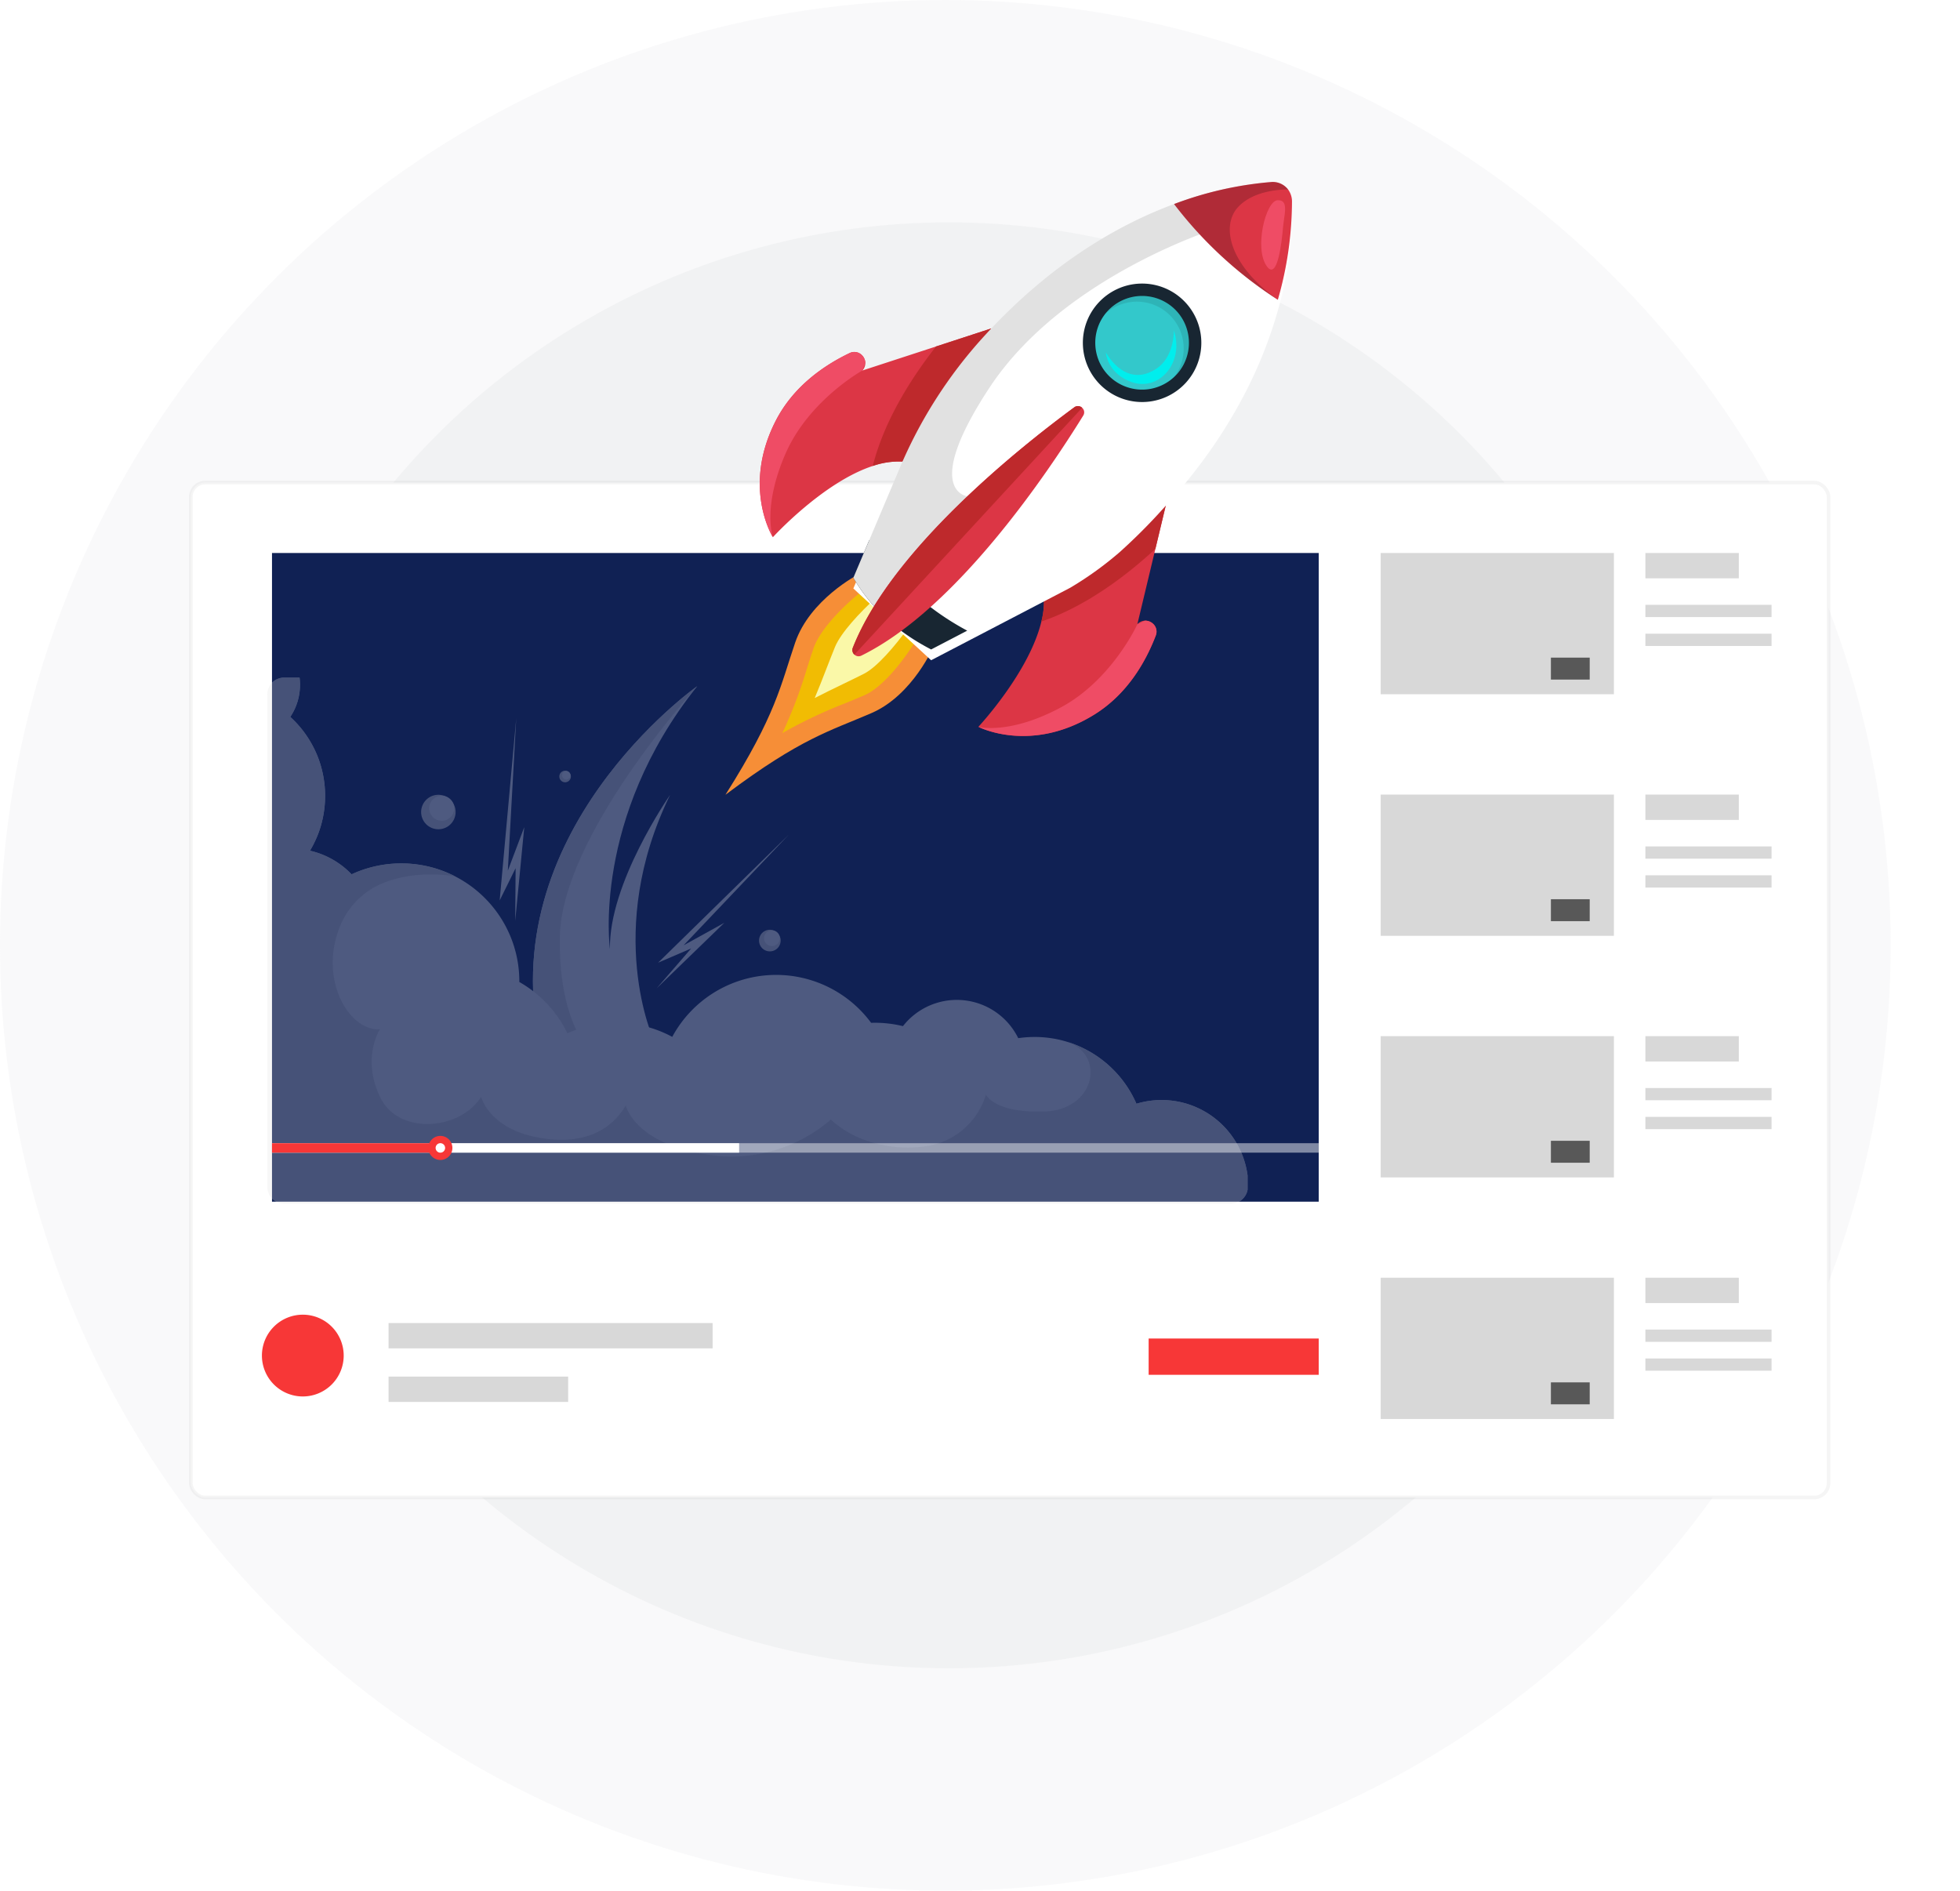 <svg xmlns="http://www.w3.org/2000/svg" xmlns:xlink="http://www.w3.org/1999/xlink" width="544.254" height="525" viewBox="0 0 544.254 525"><defs><filter id="a" x="16.5" y="97.5" width="527.754" height="354.819" filterUnits="userSpaceOnUse"><feOffset dy="3" input="SourceAlpha"/><feGaussianBlur stdDeviation="12" result="b"/><feFlood flood-opacity="0.392"/><feComposite operator="in" in2="b"/><feComposite in="SourceGraphic"/></filter><linearGradient id="c" x1="0.5" x2="0.5" y2="1" gradientUnits="objectBoundingBox"><stop offset="0" stop-color="#102154"/><stop offset="1" stop-color="#102154"/></linearGradient><filter id="d" x="227.965" y="44.536" width="139.798" height="147.807" filterUnits="userSpaceOnUse"><feOffset dy="3" input="SourceAlpha"/><feGaussianBlur stdDeviation="3" result="e"/><feFlood flood-opacity="0.518"/><feComposite operator="in" in2="e"/><feComposite in="SourceGraphic"/></filter></defs><g transform="translate(-688.601 9.741)"><circle cx="200.761" cy="200.761" r="200.761" transform="translate(751.339 51.998)" fill="#d5d7db" opacity="0.204"/><circle cx="262.5" cy="262.5" r="262.5" transform="translate(688.601 -9.741)" fill="#d5d7db" opacity="0.152"/><g transform="matrix(1, 0, 0, 1, 688.6, -9.74)" filter="url(#a)"><rect width="454.754" height="281.819" rx="4" transform="translate(53 131)" fill="#fff" stroke="rgba(112,112,112,0.07)" stroke-width="1"/></g><rect width="64.762" height="39.222" transform="translate(1071.989 143.817)" fill="#d8d8d8"/><rect width="10.775" height="6.093" transform="translate(1119.258 172.872)" fill="#1c1c1c" opacity="0.68"/><rect width="25.946" height="7.033" transform="translate(1145.495 143.817)" fill="#d8d8d8"/><rect width="35.031" height="3.403" transform="translate(1145.495 158.21)" fill="#d8d8d8"/><rect width="35.031" height="3.403" transform="translate(1145.495 166.23)" fill="#d8d8d8"/><rect width="64.762" height="39.222" transform="translate(1071.989 210.9)" fill="#d8d8d8"/><rect width="10.775" height="6.093" transform="translate(1119.258 239.954)" fill="#1c1c1c" opacity="0.68"/><rect width="25.946" height="7.033" transform="translate(1145.495 210.9)" fill="#d8d8d8"/><rect width="35.031" height="3.403" transform="translate(1145.495 225.293)" fill="#d8d8d8"/><rect width="35.031" height="3.403" transform="translate(1145.495 233.313)" fill="#d8d8d8"/><rect width="64.762" height="39.222" transform="translate(1071.989 277.983)" fill="#d8d8d8"/><rect width="10.775" height="6.093" transform="translate(1119.258 307.037)" fill="#1c1c1c" opacity="0.68"/><rect width="25.946" height="7.033" transform="translate(1145.495 277.983)" fill="#d8d8d8"/><rect width="35.031" height="3.403" transform="translate(1145.495 292.376)" fill="#d8d8d8"/><rect width="35.031" height="3.403" transform="translate(1145.495 300.395)" fill="#d8d8d8"/><rect width="64.762" height="39.222" transform="translate(1071.989 345.065)" fill="#d8d8d8"/><rect width="47.234" height="10.078" transform="translate(1007.556 361.941)" fill="#f73737"/><rect width="10.775" height="6.093" transform="translate(1119.258 374.12)" fill="#1c1c1c" opacity="0.68"/><rect width="25.946" height="7.033" transform="translate(1145.495 345.065)" fill="#d8d8d8"/><rect width="35.031" height="3.403" transform="translate(1145.495 359.458)" fill="#d8d8d8"/><rect width="35.031" height="3.403" transform="translate(1145.495 367.478)" fill="#d8d8d8"/><path d="M784.039,366.676a11.354,11.354,0,1,1-11.355-11.354A11.355,11.355,0,0,1,784.039,366.676Z" fill="#f73737"/><rect width="89.981" height="7.033" transform="translate(796.496 357.643)" fill="#d8d8d8"/><rect width="49.872" height="7.033" transform="translate(796.496 372.514)" fill="#d8d8d8"/><rect width="290.661" height="180.128" transform="translate(764.129 143.817)" fill="url(#c)"/><rect width="290.661" height="2.623" transform="translate(764.129 307.706)" fill="#fff" opacity="0.47"/><g transform="translate(731.812 165.58)" opacity="0.259"><g transform="translate(31.018 12.821)"><g transform="translate(73.755 2.407)"><path d="M763.2,8.023c-18.5,37.858-4.539,68.033-4.539,68.033l-18.935,1.661L727.385,78.8C713.169,18.653,770.332-21.877,770.731-22.158,741.377,14.6,746.5,50.817,746.5,50.817,746.146,32.576,762.939,8.4,763.2,8.023Z" transform="translate(-725.114 22.158)" fill="#fff"/><path d="M739.724,77.717,727.385,78.8C713.169,18.653,770.332-21.877,770.731-22.158c-.293.322-37.7,41.455-38.148,69.634C732.323,63.747,736.3,72.887,739.724,77.717Z" transform="translate(-725.114 22.158)" fill="#e1e1e1"/></g><path d="M910.923,93.119a24.072,24.072,0,0,0-6.989,1.032,30.874,30.874,0,0,0-19.4-17.245c-.178-.058-.363-.112-.55-.162-.11-.028-.216-.06-.316-.088a30.959,30.959,0,0,0-8-1.048,31.335,31.335,0,0,0-4.554.334A19,19,0,0,0,839.1,72.6a32.829,32.829,0,0,0-7.809-.94c-.344,0-.687.008-1.03.02a32.792,32.792,0,0,0-55.225,3.9,32.315,32.315,0,0,0-6.456-2.638,31.739,31.739,0,0,0-3.9-.872A32.932,32.932,0,0,0,748.363,73.6q-1.242.449-2.434.99a32.842,32.842,0,0,0-9.523-11.7,32.274,32.274,0,0,0-3.83-2.549v-.152a33.423,33.423,0,0,0-.216-3.786,32.224,32.224,0,0,0-1.168-5.665l0-.006c-.026-.092-.052-.181-.08-.273l0,0a32.846,32.846,0,0,0-16.324-19.426,32.49,32.49,0,0,0-10.4-3.3h-.006a32.932,32.932,0,0,0-13.2.828,32.012,32.012,0,0,0-5.176,1.888,23.142,23.142,0,0,0-11.559-6.562q.75-1.253,1.378-2.584.315-.665.6-1.347c.123-.3.244-.606.359-.914.173-.464.334-.93.484-1.4.092-.293.182-.586.264-.882a29.875,29.875,0,0,0-.374-17.43,29.085,29.085,0,0,0-1.778-4.235c-.068-.134-.138-.267-.212-.4v0h0v0c-.169-.316-.344-.632-.526-.944-.089-.155-.182-.314-.276-.468-.188-.306-.38-.61-.576-.91a29.422,29.422,0,0,0-3.722-4.594q-.531-.536-1.088-1.045v0a16,16,0,0,0,2.7-8.921,15.564,15.564,0,0,0-.124-1.988h-4.3a4.677,4.677,0,0,0-4.66,4.664V117.223a4.675,4.675,0,0,0,4.66,4.661H930.2a4.681,4.681,0,0,0,4.6-3.887v-3.9A24.074,24.074,0,0,0,910.923,93.119Z" transform="translate(-662.598 24.198)" fill="#fff"/><path d="M910.923,93.119a24.072,24.072,0,0,0-6.989,1.032,30.874,30.874,0,0,0-19.4-17.245c8.97,2.84,8.668,13.891.314,17.912a15.669,15.669,0,0,1-6.161,1.459c-14.235.6-16.551-4.687-16.551-4.687A20.389,20.389,0,0,1,844.7,106.046a34.724,34.724,0,0,1-15.05-1.442h0a27.977,27.977,0,0,1-10.573-6.068,42.139,42.139,0,0,1-32.549,9.971c-1.216-.149-2.374-.328-3.476-.526-18.787-3.406-20.91-13.373-20.91-13.373-3.988,6.882-12.083,11.479-25.116,8.763S721.96,92.2,721.96,92.2c-5.719,9.3-22.959,10.875-28.095,0s0-18.732,0-18.732c-8.459.6-17.049-13.661-11.157-28.388A21.6,21.6,0,0,1,695.747,32.5h0c9.052-3.372,18.826-1.518,19.032-1.476a32.49,32.49,0,0,0-10.4-3.3h-.006a32.932,32.932,0,0,0-13.2.828,32.012,32.012,0,0,0-5.176,1.888,23.142,23.142,0,0,0-11.559-6.562q.75-1.253,1.378-2.584.315-.665.6-1.347c.123-.3.244-.606.359-.914.173-.464.334-.93.484-1.4.092-.293.182-.586.264-.882a29.875,29.875,0,0,0-.374-17.43,29.085,29.085,0,0,0-1.778-4.235c-.068-.134-.138-.267-.212-.4v0h0v0c-.169-.32-.344-.632-.526-.944-.089-.155-.182-.314-.276-.468-.184-.308-.376-.61-.576-.91a29.422,29.422,0,0,0-3.722-4.594q-.531-.54-1.088-1.048a16,16,0,0,0,2.7-8.921,15.564,15.564,0,0,0-.124-1.988h-4.3a4.677,4.677,0,0,0-4.66,4.664V117.223a4.675,4.675,0,0,0,4.66,4.661H930.2a4.681,4.681,0,0,0,4.6-3.887v-3.9A24.074,24.074,0,0,0,910.923,93.119Z" transform="translate(-662.598 24.198)" fill="#e1e1e1"/><g transform="translate(42.714 32.557)"><path d="M707.793,5.9A4.785,4.785,0,1,1,701.3,3.982,4.786,4.786,0,0,1,707.793,5.9Z" transform="translate(-698.804 -3.398)" fill="#e1e1e1"/><path d="M707.225,5.44a3.472,3.472,0,1,1-4.71-1.39A3.471,3.471,0,0,1,707.225,5.44Z" transform="translate(-698.462 -3.357)" fill="#fff"/></g><g transform="translate(136.535 70.036)"><path d="M783.972,36.735a3,3,0,1,1-4.076-1.2A3,3,0,0,1,783.972,36.735Z" transform="translate(-778.328 -35.166)" fill="#e1e1e1"/><path d="M783.616,36.449a2.181,2.181,0,1,1-2.958-.873A2.18,2.18,0,0,1,783.616,36.449Z" transform="translate(-778.114 -35.14)" fill="#fff"/></g><g transform="translate(81.086 25.873)"><path d="M734.341-1.43A1.6,1.6,0,0,1,733.7.744,1.6,1.6,0,0,1,731.524.1a1.6,1.6,0,0,1,.642-2.175A1.6,1.6,0,0,1,734.341-1.43Z" transform="translate(-731.328 2.268)" fill="#e1e1e1"/><path d="M734.15-1.583A1.164,1.164,0,0,1,733.685,0a1.163,1.163,0,0,1-1.578-.466,1.164,1.164,0,0,1,.465-1.579A1.165,1.165,0,0,1,734.15-1.583Z" transform="translate(-731.214 2.281)" fill="#fff"/></g><g transform="translate(64.519 11.283)"><path d="M721.6,41.663l2.516-26.046-4.562,12.089,2.333-42.339-4.6,50.608,4.429-8.956Z" transform="translate(-717.286 14.634)" fill="#fff"/><path d="M754.229,55.461l18.8-18.2-11.309,6.249,29.218-30.731-36.3,35.558,9.178-3.95Z" transform="translate(-710.644 19.562)" fill="#fff"/></g></g></g><g transform="translate(890.046 40.795)"><g transform="translate(0 109.044)"><path d="M810.985-9.981C799.419-4.964,791.508-3.107,770.566,12.6c-.046.033-.091.067-.137.1l.091-.147c13.98-22.136,15.2-30.17,19.267-42.1,4.089-11.984,17.41-18.869,17.41-18.869l11.313,8.96.045.042,9.84,10.557S822.6-15.018,810.985-9.981Z" transform="translate(-770.429 48.408)" fill="#f68e37"/><path d="M783.827-5.008a131.355,131.355,0,0,0,6.827-17.962c.572-1.794,1.164-3.649,1.817-5.563,2.147-6.292,10.876-14.115,14.456-16.6l7.185,6.63,7.388,6.817c-2.185,3.765-8.8,13.52-14.919,16.175-1.855.8-3.656,1.542-5.4,2.257A131.235,131.235,0,0,0,783.827-5.008Z" transform="translate(-768.02 48.996)" fill="#f1bc03"/><path d="M791.44-15.142c1.173-2.8,2.192-5.429,3.2-8.021l.012-.032c.772-1.987,1.568-4.042,2.423-6.138,1.612-3.945,7.041-9.737,11.315-13.59l8.988,8.293c-3.646,5.08-8.683,10.936-12.242,12.734-2.025,1.023-4.012,1.984-5.934,2.914l-.022.011C796.673-17.762,794.137-16.536,791.44-15.142Z" transform="translate(-766.652 49.394)" fill="#faf8a8"/></g><g transform="translate(9.53 40.67)"><path d="M818.145-69.4a22.153,22.153,0,0,0-8.263,1.221c-13.847,4.533-27.738,19.787-27.738,19.787l0-.006c-.205-.329-8.571-14.043.792-32.322,4.914-9.59,13.428-15.411,20.491-18.794a2.941,2.941,0,0,1,3.361.483,3.186,3.186,0,0,1,1.03,2.19,2.974,2.974,0,0,1-.832,2.16l20.465-6.678,15.324-5,.006,0C835.825-88.656,818.145-69.4,818.145-69.4Z" transform="translate(-778.507 106.363)" fill="#dc3645"/><path d="M782.142-49.393c-.205-.329-8.571-14.043.792-32.322,4.914-9.59,13.428-15.411,20.491-18.794a2.941,2.941,0,0,1,3.361.483,3.186,3.186,0,0,1,1.03,2.19q-.377,1.037-.832,2.16s-14.892,8.27-21.357,23.147C779.264-57.886,782.053-49.647,782.142-49.393Z" transform="translate(-778.507 107.358)" fill="#ef4c65"/><path d="M813.364-69.4A22.153,22.153,0,0,0,805.1-68.18c3.2-12.621,10.686-24.394,17.568-33.18l15.324-5,.006,0C831.044-88.656,813.364-69.4,813.364-69.4Z" transform="translate(-773.726 106.363)" fill="#be292c"/></g><g transform="translate(70.23 86.195)"><path d="M848.007-40.251a22.155,22.155,0,0,1-.555,8.335C844.048-17.75,829.958-2.68,829.958-2.68l.006,0c.346.178,14.687,7.416,32.155-3.386C871.283-11.731,876.4-20.684,879.205-28a2.942,2.942,0,0,0-.75-3.312,3.192,3.192,0,0,0-2.265-.851,2.984,2.984,0,0,0-2.087,1l5.012-20.936,3.754-15.676,0-.006C865.781-59.42,848.007-40.251,848.007-40.251Z" transform="translate(-829.958 67.775)" fill="#dc3645"/><path d="M829.963-8.1c.346.178,14.687,7.416,32.155-3.386,9.164-5.668,14.284-14.621,17.087-21.934a2.942,2.942,0,0,0-.75-3.312,3.192,3.192,0,0,0-2.265-.851q-1,.46-2.087,1s-7.047,15.508-21.357,23.147C838.659-5.918,830.223-8.037,829.963-8.1Z" transform="translate(-829.957 73.202)" fill="#ef4c65"/><path d="M845.341-40.251a22.156,22.156,0,0,1-.555,8.335c12.325-4.2,23.457-12.612,31.661-20.178L880.2-67.769l0-.006C863.115-59.42,845.341-40.251,845.341-40.251Z" transform="translate(-827.292 67.775)" fill="#be292c"/></g><g transform="matrix(1, 0, 0, 1, -201.45, -50.54)" filter="url(#d)"><path d="M886.643-53.226a159.416,159.416,0,0,1-12.1,12.126,94.617,94.617,0,0,1-13.53,9.786c-.173.107-.352.21-.532.3l-9.115,4.751-10.072,5.248-19.162,9.986-21.6-19.926.957-2.259,7.458-17.642,4.422-10.461a127.9,127.9,0,0,1,23.2-36.405c.28-.306.563-.616.846-.923,13.561-14.7,27.307-24.306,39.665-30.584q1.32-.671,2.618-1.292,3.116-1.488,6.092-2.706,1.283-.527,2.531-1.006c.426-.164.847-.323,1.267-.478A107.555,107.555,0,0,1,904.2-139a88.865,88.865,0,0,1,12.245-1.814,5.3,5.3,0,0,1,5.885,5.43,99.172,99.172,0,0,1-3.929,27.261q-.2.71-.414,1.429-.375,1.279-.8,2.592-.981,3.053-2.213,6.275-.5,1.306-1.046,2.636C908.667-82.381,900.2-67.914,886.643-53.226Z" transform="translate(-563.57 191.37)" fill="#fff"/></g><path d="M832.151-31.408l-10.019,5.222q-1.747-.906-3.4-1.892-1.4-.835-2.732-1.735a52.416,52.416,0,0,1-8.594-7.174,47.371,47.371,0,0,1-6.87-9.124l4.4-10.406a74.3,74.3,0,0,0,8.9,11.306,71.783,71.783,0,0,0,12.974,10.665q1.191.768,2.42,1.494C830.182-32.486,831.161-31.939,832.151-31.408Z" transform="translate(-765.017 155.994)" fill="#182632"/><path d="M807.406-22.109a47.371,47.371,0,0,1-6.87-9.124l4.4-10.406,4.015-9.5L813.373-61.6A127.9,127.9,0,0,1,836.571-98c.28-.306.563-.616.846-.923,18.351-19.89,37.042-30.459,52.173-36.067a107.55,107.55,0,0,1,14.613-4.292c.815,3.855,2.472,4.246-2.146,10.844,0,0-43.244,13.233-63.81,44.562-18.841,28.7-6.044,30.039-6.044,30.039l-18.37,23.5Z" transform="translate(-765.017 141.115)" fill="#e1e1e1"/><g transform="translate(35.243 62.228)"><path d="M802.8-18.8a1.713,1.713,0,0,1-1.938-.282,1.713,1.713,0,0,1-.437-1.909c10.791-27.348,46.49-55.723,61.478-66.751a1.687,1.687,0,0,1,2.2.119,1.687,1.687,0,0,1,.295,2.183C854.609-69.611,829.193-31.75,802.8-18.8Z" transform="translate(-800.302 88.09)" fill="#dc3645"/><path d="M864.1-87.619l-63.24,68.541a1.713,1.713,0,0,1-.437-1.909c10.791-27.348,46.49-55.723,61.478-66.751A1.687,1.687,0,0,1,864.1-87.619Z" transform="translate(-800.302 88.09)" fill="#be292c"/></g><g transform="translate(99.246 28.206)"><path d="M883.088-89.326a16.449,16.449,0,0,1-23.242.934,16.447,16.447,0,0,1-.936-23.241,16.447,16.447,0,0,1,23.242-.934A16.448,16.448,0,0,1,883.088-89.326Z" transform="translate(-854.552 116.928)" fill="#182632"/><path d="M880.035-92.184c-.039.041-.079.085-.118.125a13.02,13.02,0,0,1-18.135.729c-.044-.037-.087-.077-.129-.114a13.027,13.027,0,0,1-2.265-2.751,13.035,13.035,0,0,1-1.883-5.9,13.041,13.041,0,0,1,.7-5.241,12.959,12.959,0,0,1,2.705-4.494,13.022,13.022,0,0,1,18.382-.739,12.914,12.914,0,0,1,3.058,4.261,13.021,13.021,0,0,1,1.122,5.166,13,13,0,0,1-1.4,6.029A12.973,12.973,0,0,1,880.035-92.184Z" transform="translate(-854.027 117.453)" fill="#33c8cb"/><path d="M881.652-95.108a13,13,0,0,0,1.4-6.029,13.021,13.021,0,0,0-1.122-5.166,12.914,12.914,0,0,0-3.058-4.261,13.022,13.022,0,0,0-18.382.739c-.243.264-.472.533-.687.811a13.026,13.026,0,0,1,17.617.022,12.93,12.93,0,0,1,3.058,4.263,12.981,12.981,0,0,1,1.122,5.166,13.006,13.006,0,0,1-1.4,6.029,12.734,12.734,0,0,1-1.347,2.109c.221-.2.435-.414.644-.632.039-.04.079-.084.118-.125A12.973,12.973,0,0,0,881.652-95.108Z" transform="translate(-853.607 117.453)" opacity="0.1"/><path d="M878.845-105.952s.271,7.423-5,10.793c-5.767,3.688-10.652.695-13.892-4.6,0,0,.421,6.035,7.476,8.31C874.8-89.078,881.8-96.913,878.845-105.952Z" transform="translate(-853.58 118.901)" fill="#00eeed"/></g><g transform="translate(124.573 0)"><path d="M904.833-108.127a113.613,113.613,0,0,1-28.813-26.585,99.1,99.1,0,0,1,26.857-6.106,5.364,5.364,0,0,1,4.809,2.073,5.628,5.628,0,0,1,1.076,3.358A99.172,99.172,0,0,1,904.833-108.127Z" transform="translate(-876.02 140.836)" fill="#dc3645"/><path d="M902.616-129.289c.092-1.094.266-1.84.463-3.538.307-2.645-.19-3.748-1.983-3.715-3.262.06-6.653,13.445-2.962,18.408C901-114.274,902.218-124.537,902.616-129.289Z" transform="translate(-872.333 141.608)" fill="#ef4c65"/><path d="M904.833-108.127a113.613,113.613,0,0,1-28.813-26.585,99.1,99.1,0,0,1,26.857-6.106,5.364,5.364,0,0,1,4.809,2.073c-1.146-.024-9.384-.009-13.907,4.892C888.909-128.575,891.46-117.691,904.833-108.127Z" transform="translate(-876.02 140.836)" opacity="0.2"/></g></g><rect width="129.712" height="2.623" transform="translate(764.129 307.706)" fill="#fff"/><rect width="47.05" height="2.623" transform="translate(764.129 307.706)" fill="#f73737"/><path d="M814.223,309.017a3.341,3.341,0,1,1-3.341-3.341A3.341,3.341,0,0,1,814.223,309.017Z" fill="#f73737"/><path d="M812.2,309.017a1.318,1.318,0,1,1-1.318-1.318A1.318,1.318,0,0,1,812.2,309.017Z" fill="#fff"/></g></svg>